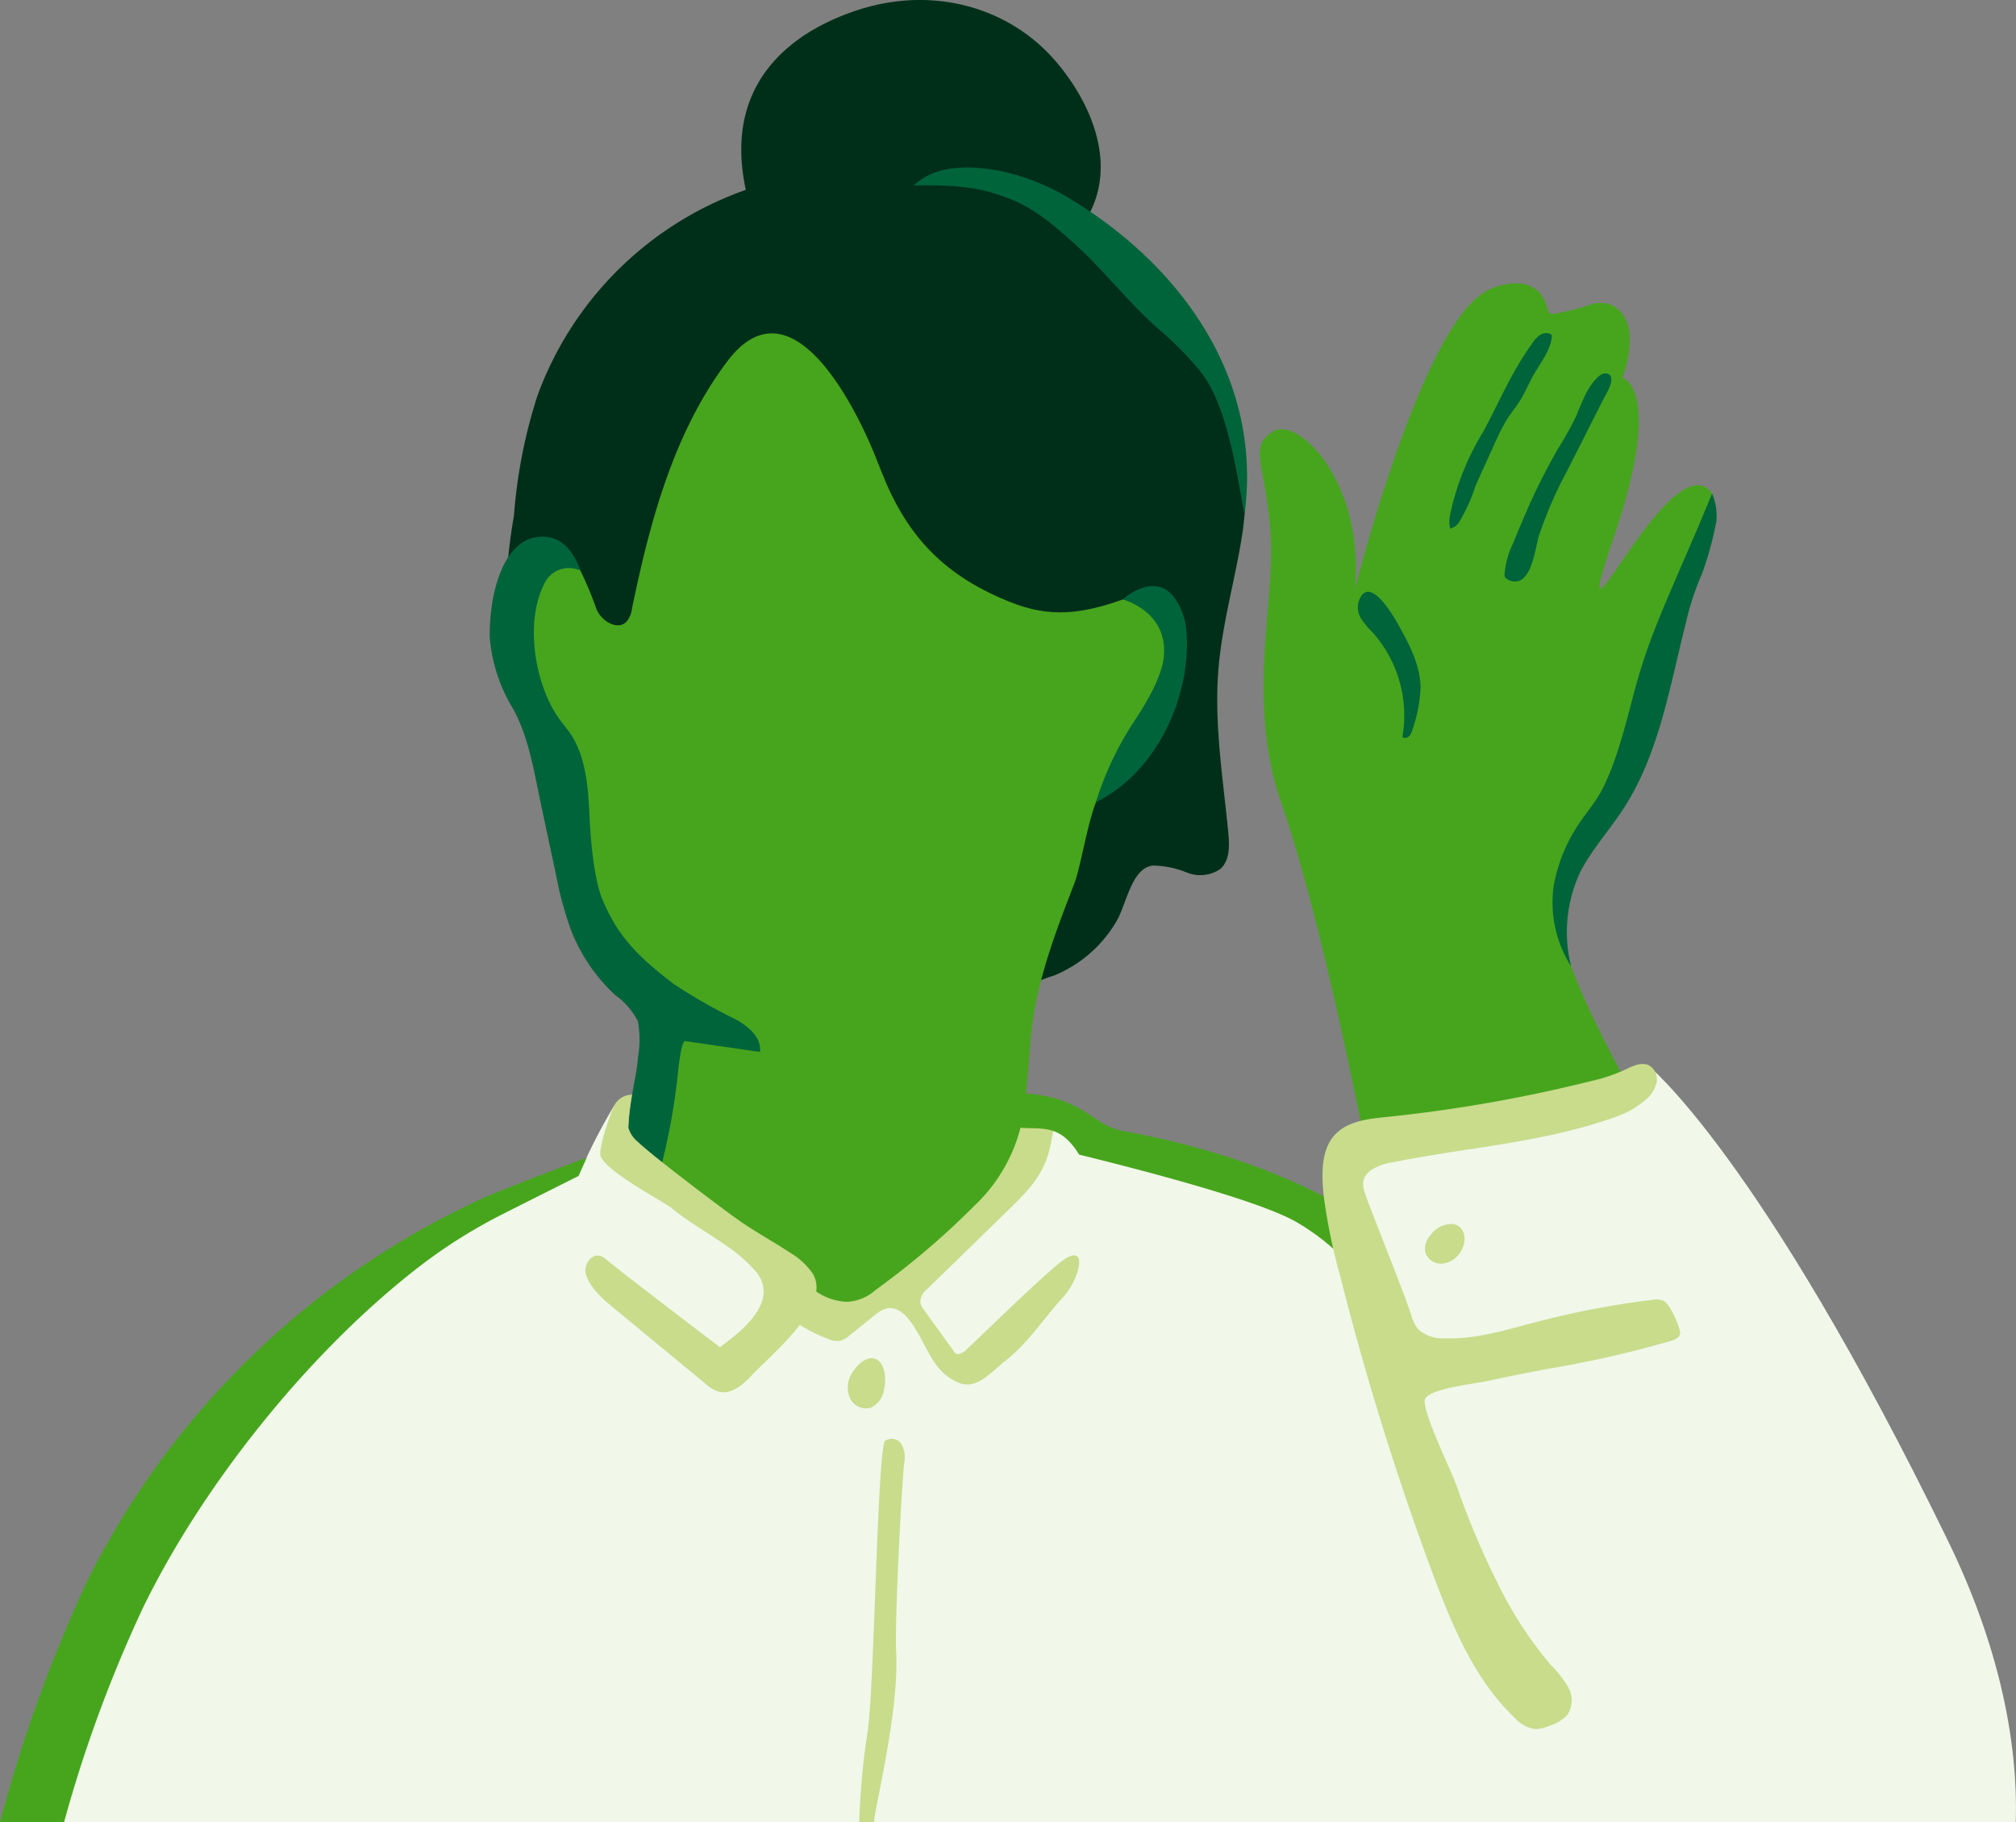<svg xmlns="http://www.w3.org/2000/svg" width="205.365" height="185.605" viewBox="0 0 205.365 185.605">
  <rect x="0" y="0" width="205.365" height="185.605" fill="#808080" stroke="none"/>
  <g id="Group_14727" data-name="Group 14727" transform="translate(-141.195 -203.171)">
    <path id="Path_16904" data-name="Path 16904" d="M206.384,364.687c-.1-.012-.793-.807-.931-.625a57.877,57.877,0,0,0-3.673,7.212,17.506,17.506,0,0,0-3.727,1.074,31.721,31.721,0,0,1-3.627,2.213c-1.441.668-2.963,1.149-4.357,1.932-7.634,4.286-14.459,11.577-19.806,16.484-7.483,6.868-17.548,24.174-23.521,44.128H305.757c-.93-4.8-1.913-9.594-3.067-14.349-2.428-10.005-5.586-19.965-10.622-28.991-2.315-4.149-5.2-7.932-7.524-12.01-2.9-5.086-7.563-6.779-12.836-8.669-5.126-1.838-10.391-3.253-15.646-4.666-2.546-.684-4.637-2.7-7.272-2.8a9.4,9.4,0,0,1-4.131,6.7L232.3,379.892c-1.713,1.049-3.543,2.134-5.552,2.128-2.256-.006-4.251-1.377-6.084-2.693l-9.385-6.739c-1.829-1.314-3.806-2.852-4.188-5.073C207.032,367.177,206.938,364.749,206.384,364.687Z" transform="translate(-1.667 -48.33)" fill="#f1f7e9"/>
    <path id="Path_16905" data-name="Path 16905" d="M288.292,286.085c.07.645.138,1.29.2,1.935.125,1.294.151,2.8-.822,3.658a3.634,3.634,0,0,1-3.39.364,9.526,9.526,0,0,0-3.462-.714c-2.285.229-2.729,4.244-3.876,5.93a13.141,13.141,0,0,1-6.2,5.27,13.04,13.04,0,0,0-2.277.916c-2.3,1.356-3.2,4.02-5.619,5.482A21.558,21.558,0,0,1,254,311.647a33.581,33.581,0,0,1-17.122-2.682,18.983,18.983,0,0,1-6.045-3.981c-2.375-2.46-3.7-5.725-4.921-8.917q-3.354-8.756-6.266-17.672c-1.654-5.066-4.572-11.145-4.659-16.526a54.274,54.274,0,0,1,.734-6.194,52.535,52.535,0,0,1,2.383-12.184,34.914,34.914,0,0,1,21.234-20.982c-2.723-12.6,7.29-16.845,10.724-18.084,7.82-2.823,15.8-.735,20.691,4.812,3.126,3.544,6.5,9.813,3.682,15.5-2.046,4.123,2.931,2.869,5.959,5.69a30.99,30.99,0,0,1,6.856,9.73,29.61,29.61,0,0,1,2.628,17.618c-.713,4.517-2.012,8.944-2.39,13.5C287.077,276.211,287.757,281.152,288.292,286.085Z" transform="translate(-22.169)" fill="#002f19"/>
    <path id="Path_16906" data-name="Path 16906" d="M283.392,230.506c2.84.96,4.8,2.637,7.038,4.632,3.049,2.716,5.57,6.034,8.62,8.75a33.3,33.3,0,0,1,4.509,4.57c2.688,3.54,3.547,10.076,4.395,14.44,1.911-14.48-7.189-25.63-17.3-31.859a22.935,22.935,0,0,0-7.307-3.071c-1.906-.384-6.447-1.137-9.085,1.422C280.046,229.235,282.054,230.055,283.392,230.506Z" transform="translate(-39.98 -7.328)" fill="#00643a"/>
    <path id="Path_16907" data-name="Path 16907" d="M222.4,275.294c-3.6-2.922-6.06,3.692-5.734,6.713a24.464,24.464,0,0,0,2.562,7.734,49.179,49.179,0,0,1,2.958,7.028c.677,2.281.568,4.823.86,7.194a22.078,22.078,0,0,0,3.134,9.69c.964,1.439,2.185,2.69,3.177,4.109,2.293,3.284,1.871,8.034.981,11.726-.9,3.748-2.249,7.312,1.694,9.913,1.816,1.2,8.362,4.424,9.749,6.1a21.945,21.945,0,0,0,6.215,5.133c5.36,2.707,9.653-5.283,13.283-7.62a16.145,16.145,0,0,0,5.345-4.854c1.546-2.51,2.036-13.534,2.4-16.152.7-5.007,2.427-9.484,4.258-14.223.758-1.96,1.526-7.441,2.651-9.225,1.016-1.612,2.613-2.576,3.592-4.17a21.229,21.229,0,0,0,2.5-4.8c1.053-3.511,1.99-12.574-3.8-10.778-4.309,1.529-7.473,1.834-11.394.282-5.921-2.344-9.818-5.808-12.458-11.6-.667-1.463-1.2-2.984-1.845-4.46-2.523-5.748-8.572-16.456-14.587-8.471-5.47,7.261-7.891,16.4-9.7,25.163a2.58,2.58,0,0,1-.568,1.356c-.925.919-2.544-.076-3.049-1.277a36.812,36.812,0,0,0-1.65-3.958C222.751,275.445,222.681,275.525,222.4,275.294Z" transform="translate(-22.665 -14.582)" fill="#47a51d"/>
    <path id="Path_16908" data-name="Path 16908" d="M307.693,295.728c-.206,2.044-1.852,4.793-2.988,6.5a32.253,32.253,0,0,0-3.927,8.283c5.989-2.923,9.608-10.366,9.247-17.021a6.894,6.894,0,0,0-1.238-3.79c-2.062-2.791-5.276.164-5.276.164S308.165,291.05,307.693,295.728Z" transform="translate(-47.945 -25.638)" fill="#00643a"/>
    <path id="Path_16909" data-name="Path 16909" d="M218.012,286.217c-1.943,3.915-.895,10.206,1.573,13.644.38.53.814,1.02,1.176,1.563,1.541,2.313,1.769,5.436,1.9,8.133.116,2.427.408,6.473,1.334,8.719,1.614,3.914,3.911,6.027,7.273,8.6a56.007,56.007,0,0,0,6.38,3.632c1.246.716,2.585,1.852,2.381,3.275l-7.613-1.1c-.374-.059-.665,2.6-.69,2.778a65.588,65.588,0,0,1-1.822,10.228l-1.629-1.343a4.32,4.32,0,0,1-.883-.885,4.178,4.178,0,0,1-.778-1.331,4,4,0,0,1,.01-.993c.062-.856.187-1.708.316-2.556.212-1.412.572-2.842.671-4.267a10.222,10.222,0,0,0-.018-3.668,7.325,7.325,0,0,0-2.278-2.629,17.855,17.855,0,0,1-4.479-6.507,35.54,35.54,0,0,1-1.575-5.763l-1.5-7.018c-.705-3.294-1.249-6.968-2.886-9.915a16.466,16.466,0,0,1-2.367-7.267c-.065-4.116,1.211-9.694,4.8-10.2,1.969-.278,3.478.8,4.439,3.387-.093-.029-.187-.059-.32-.092A2.759,2.759,0,0,0,218.012,286.217Z" transform="translate(-21.424 -23.475)" fill="#00643a"/>
    <g id="Group_14726" data-name="Group 14726" transform="translate(141.195 321.068)">
      <path id="Path_16910" data-name="Path 16910" d="M141.2,439.409a146.141,146.141,0,0,1,8.867-24.549,84.055,84.055,0,0,1,40.7-39.189c2.248-.989,10.2-3.969,10.2-3.969l-.846,1.876s-6.949,3.485-7.97,4.01a53.282,53.282,0,0,0-8.081,5.092c-11.393,8.742-22.3,22.484-28.336,34.929a136.641,136.641,0,0,0-8.018,21.8Z" transform="translate(-141.195 -371.702)" fill="#47a51d"/>
    </g>
    <path id="Path_16911" data-name="Path 16911" d="M240.845,377.96c-1.852-1.306-3.937-2.476-5.531-3.79-.959-.791-6.543-3.622-7.306-5.315-.32-.709,1.009-4.517,1.391-5.24a2.03,2.03,0,0,1,1.8-1.068,23.878,23.878,0,0,0-.38,3.357,2.865,2.865,0,0,0,.993,1.466c1.354,1.329,8.665,6.875,10.484,8.13,1.608,1.109,3.331,2.041,4.963,3.118a7.562,7.562,0,0,1,2.295,2.083c2.108,3.27-4.162,8.272-6.2,10.461-.9.965-2.108,1.978-3.375,1.622a3.762,3.762,0,0,1-1.314-.808l-9.7-8c-.912-.751-2.753-2.474-2.5-3.823.142-.751.956-1.764,2.03-.872,1.969,1.633,10.113,7.8,11.64,8.984,2.623-1.871,6.04-4.86,3.661-7.719A15.191,15.191,0,0,0,240.845,377.96Z" transform="translate(-25.611 -47.883)" fill="#c8dc8c"/>
    <path id="Path_16912" data-name="Path 16912" d="M265.485,381.813a80.958,80.958,0,0,0,8.8-7.65,16.6,16.6,0,0,0,5.135-10.482,13.909,13.909,0,0,1,2.844.029.382.382,0,0,1,.283.118c.309.431-.325,3.086-.425,3.682-.585,3.452-2.274,5.028-4.7,7.4l-7.937,7.735a1.787,1.787,0,0,0-.733,1.359,1.76,1.76,0,0,0,.386.786l3.195,4.43c.383.21.832-.11,1.15-.409,3.03-2.849,5.984-5.819,9.131-8.537,3.472-3,2.484,1.244.768,3.123-2.066,2.263-3.592,4.726-6,6.616-1.412,1.107-2.734,2.768-4.461,2.283a5.213,5.213,0,0,1-2.44-1.789c-1.573-1.857-3.13-7.789-6.211-5.309l-2.71,2.182a2.427,2.427,0,0,1-.964.555,2.129,2.129,0,0,1-1.207-.191,15.806,15.806,0,0,1-4.635-2.7c-.744-.742-1.712-3.694-.183-4.162a1.793,1.793,0,0,1,1.361.351,8.912,8.912,0,0,1,2.258,1.7,5.913,5.913,0,0,0,3.025,1.027,4.642,4.642,0,0,0,2.97-1.185Q264.838,382.3,265.485,381.813Z" transform="translate(-33.818 -48.204)" fill="#c8dc8c"/>
    <path id="Path_16913" data-name="Path 16913" d="M267.8,451.705c.3-2.455,2.57-11.454,2.274-17.328-.171-3.417.615-17.767.821-19.3a2.677,2.677,0,0,0-.3-1.909,1.163,1.163,0,0,0-1.706-.266c-.763,2.484-1.035,24.541-1.7,29.441a74.168,74.168,0,0,0-.876,9.364Z" transform="translate(-37.59 -62.93)" fill="#c8dc8c"/>
    <path id="Path_16914" data-name="Path 16914" d="M267.363,400.955c1.077.285,1.247,2.049.965,3.211a2.386,2.386,0,0,1-1.367,1.8,1.807,1.807,0,0,1-2.052-.907,2.666,2.666,0,0,1,.013-2.348C265.22,402.067,266.286,400.67,267.363,400.955Z" transform="translate(-37.089 -59.411)" fill="#c8dc8c"/>
    <path id="Path_16915" data-name="Path 16915" d="M317.9,375.6a22.89,22.89,0,0,1,8.724,9.409l4.616-3.689c-3.326-4.993-14.094-12.058-31.249-15.149-3.435-.618-3.941-3.706-11.1-3.892-.052.85-.012,2.637.008,3.488,2.576.366,4.5-.6,6.59,2.8C298.3,369.277,313.858,373.05,317.9,375.6Z" transform="translate(-44.367 -47.803)" fill="#47a51d"/>
    <path id="Path_16916" data-name="Path 16916" d="M370.218,265.308c2.637,1.923-2.149,7.87-4.589,15.5s-3.517,17.392-8.786,21.8.658,15.357,10.026,32.056-26.271,24.11-29.689,6.478-6.781-33.4-10.36-43.835-.63-20.01-1.07-27.193-2.363-8.949.215-10.582,9.357,5.132,8.373,16.057c0,0,6.528-26.05,13.087-30.191a6.288,6.288,0,0,1,3.242-.955,3.03,3.03,0,0,1,2.548,1.026,4.145,4.145,0,0,1,.714,1.512.773.773,0,0,0,.283.509.676.676,0,0,0,.422.044,25.587,25.587,0,0,0,3.767-.965c2.434-.694,3.876,1.2,3.929,3.4a11.169,11.169,0,0,1-.736,4.034l-.019.05s4.3,1.059-.888,16.289S365.716,262.025,370.218,265.308Z" transform="translate(-55.117 -12.4)" fill="#47a51d"/>
    <path id="Path_16917" data-name="Path 16917" d="M335.767,368.261s22.268-5.879,31.65-10.132c0,0,11.429,8.995,30.7,48.585,5.117,10.512,7.141,20.33,6.873,28.616H349.76C336.937,409.931,335.767,368.261,335.767,368.261Z" transform="translate(-58.457 -46.556)" fill="#f1f7e9"/>
    <path id="Path_16918" data-name="Path 16918" d="M363.814,363.4a9.129,9.129,0,0,0,2.9-1.7,3.263,3.263,0,0,0,1.078-1.682,1.652,1.652,0,0,0-.7-1.766c-.826-.46-1.82.083-2.674.489a17.546,17.546,0,0,1-3.317,1.082,148.22,148.22,0,0,1-20.845,3.654c-1.808.185-3.77.4-5.079,1.665-1.626,1.566-1.5,4.332-1.275,6.39a58.217,58.217,0,0,0,1.664,8.107,292.7,292.7,0,0,0,9.736,31.15c1.928,5.051,4.148,10.186,8.076,13.9a3.4,3.4,0,0,0,2.064,1.126,3.7,3.7,0,0,0,1.456-.343,3.91,3.91,0,0,0,1.863-1.165,2.724,2.724,0,0,0,.041-2.756,10.6,10.6,0,0,0-1.782-2.274,40.04,40.04,0,0,1-5.382-8.27,81.511,81.511,0,0,1-4.208-9.988c-.7-1.883-3.755-8.069-3.175-8.9.737-1.051,5.185-1.491,6.432-1.773,2.1-.474,4.223-.872,6.341-1.272a108.409,108.409,0,0,0,12.251-2.8c.42-.131.917-.364.937-.8.015-.337-.914-2.921-1.778-3.307a2.043,2.043,0,0,0-1.08-.066,89.348,89.348,0,0,0-11.834,2.26c-3.1.812-6.232,1.8-9.434,1.649a3.586,3.586,0,0,1-2.607-.955,4.079,4.079,0,0,1-.7-1.487c-.655-2.066-3.731-9.7-4.473-11.719-.409-1.11-.776-2.06.378-2.935a5.437,5.437,0,0,1,2.268-.831c7.509-1.513,15.1-1.964,22.37-4.507Q363.572,363.494,363.814,363.4Z" transform="translate(-57.859 -46.54)" fill="#c8dc8c"/>
    <path id="Path_16919" data-name="Path 16919" d="M338.983,290.379a2.159,2.159,0,0,0,.311,1.752,9.91,9.91,0,0,0,1.18,1.4,12.718,12.718,0,0,1,2.977,10.6.552.552,0,0,0,.7-.106,1.605,1.605,0,0,0,.335-.69,14.3,14.3,0,0,0,.816-4.311c-.045-2.337-1.22-4.484-2.365-6.523C342.412,291.567,339.942,287.419,338.983,290.379Z" transform="translate(-59.4 -25.886)" fill="#00643a"/>
    <path id="Path_16920" data-name="Path 16920" d="M360.346,253.194q-.153.222-.3.447c-1.712,2.566-2.924,5.442-4.4,8.155a26.549,26.549,0,0,0-3.329,8.384,3.338,3.338,0,0,0,0,1.4,1.558,1.558,0,0,0,.9-.625,18.14,18.14,0,0,0,1.717-3.8l1.942-4.276a19.134,19.134,0,0,1,1.293-2.509c.4-.618.871-1.188,1.262-1.812.53-.845.907-1.776,1.4-2.644.7-1.23,1.647-2.383,1.847-3.783a.42.42,0,0,0-.016-.244.354.354,0,0,0-.2-.159,1.135,1.135,0,0,0-1.042.173,3.187,3.187,0,0,0-.737.811C360.567,252.875,360.456,253.034,360.346,253.194Z" transform="translate(-63.405 -14.571)" fill="#00643a"/>
    <path id="Path_16921" data-name="Path 16921" d="M368.654,259.425a24.936,24.936,0,0,0-1.031,2.35,33.164,33.164,0,0,1-1.88,3.4,61.264,61.264,0,0,0-3.22,6.393c-.474,1.079-.927,2.167-1.368,3.261a8.646,8.646,0,0,0-.877,3.225.46.46,0,0,0,.023.169.422.422,0,0,0,.125.158,1.365,1.365,0,0,0,1.194.319c1.5-.365,1.8-3.417,2.154-4.6a41.285,41.285,0,0,1,2.892-6.66l3.685-7.285c.268-.529,1.454-2.355.346-2.615C369.9,257.35,368.978,258.854,368.654,259.425Z" transform="translate(-65.821 -16.329)" fill="#00643a"/>
    <path id="Path_16922" data-name="Path 16922" d="M383.951,277.842a33.413,33.413,0,0,1-1.473,5.385,27.441,27.441,0,0,0-1.6,4.833c-1.664,6.549-2.73,13.455-6.422,19.113-1.416,2.169-3.193,4.108-4.376,6.414a14.439,14.439,0,0,0-.93,9.6,12.156,12.156,0,0,1-1.764-8.251,16.516,16.516,0,0,1,2.176-5.669c.9-1.505,2.116-2.759,2.883-4.339,1.93-3.974,2.646-8.437,3.995-12.622,1-3.1,2.3-6.1,3.589-9.091l2.008-4.644c.23-.532,1.471-3.526,1.471-3.526A5.52,5.52,0,0,1,383.951,277.842Z" transform="translate(-67.913 -21.594)" fill="#00643a"/>
    <path id="Path_16923" data-name="Path 16923" d="M351.374,381.372c1.114-.012,1.749,1.278,1.056,2.636a2.547,2.547,0,0,1-1.824,1.384,1.7,1.7,0,0,1-1.874-1.1,1.966,1.966,0,0,1,.488-1.732A2.639,2.639,0,0,1,351.374,381.372Z" transform="translate(-62.336 -53.539)" fill="#c8dc8c"/>
  </g>
</svg>
